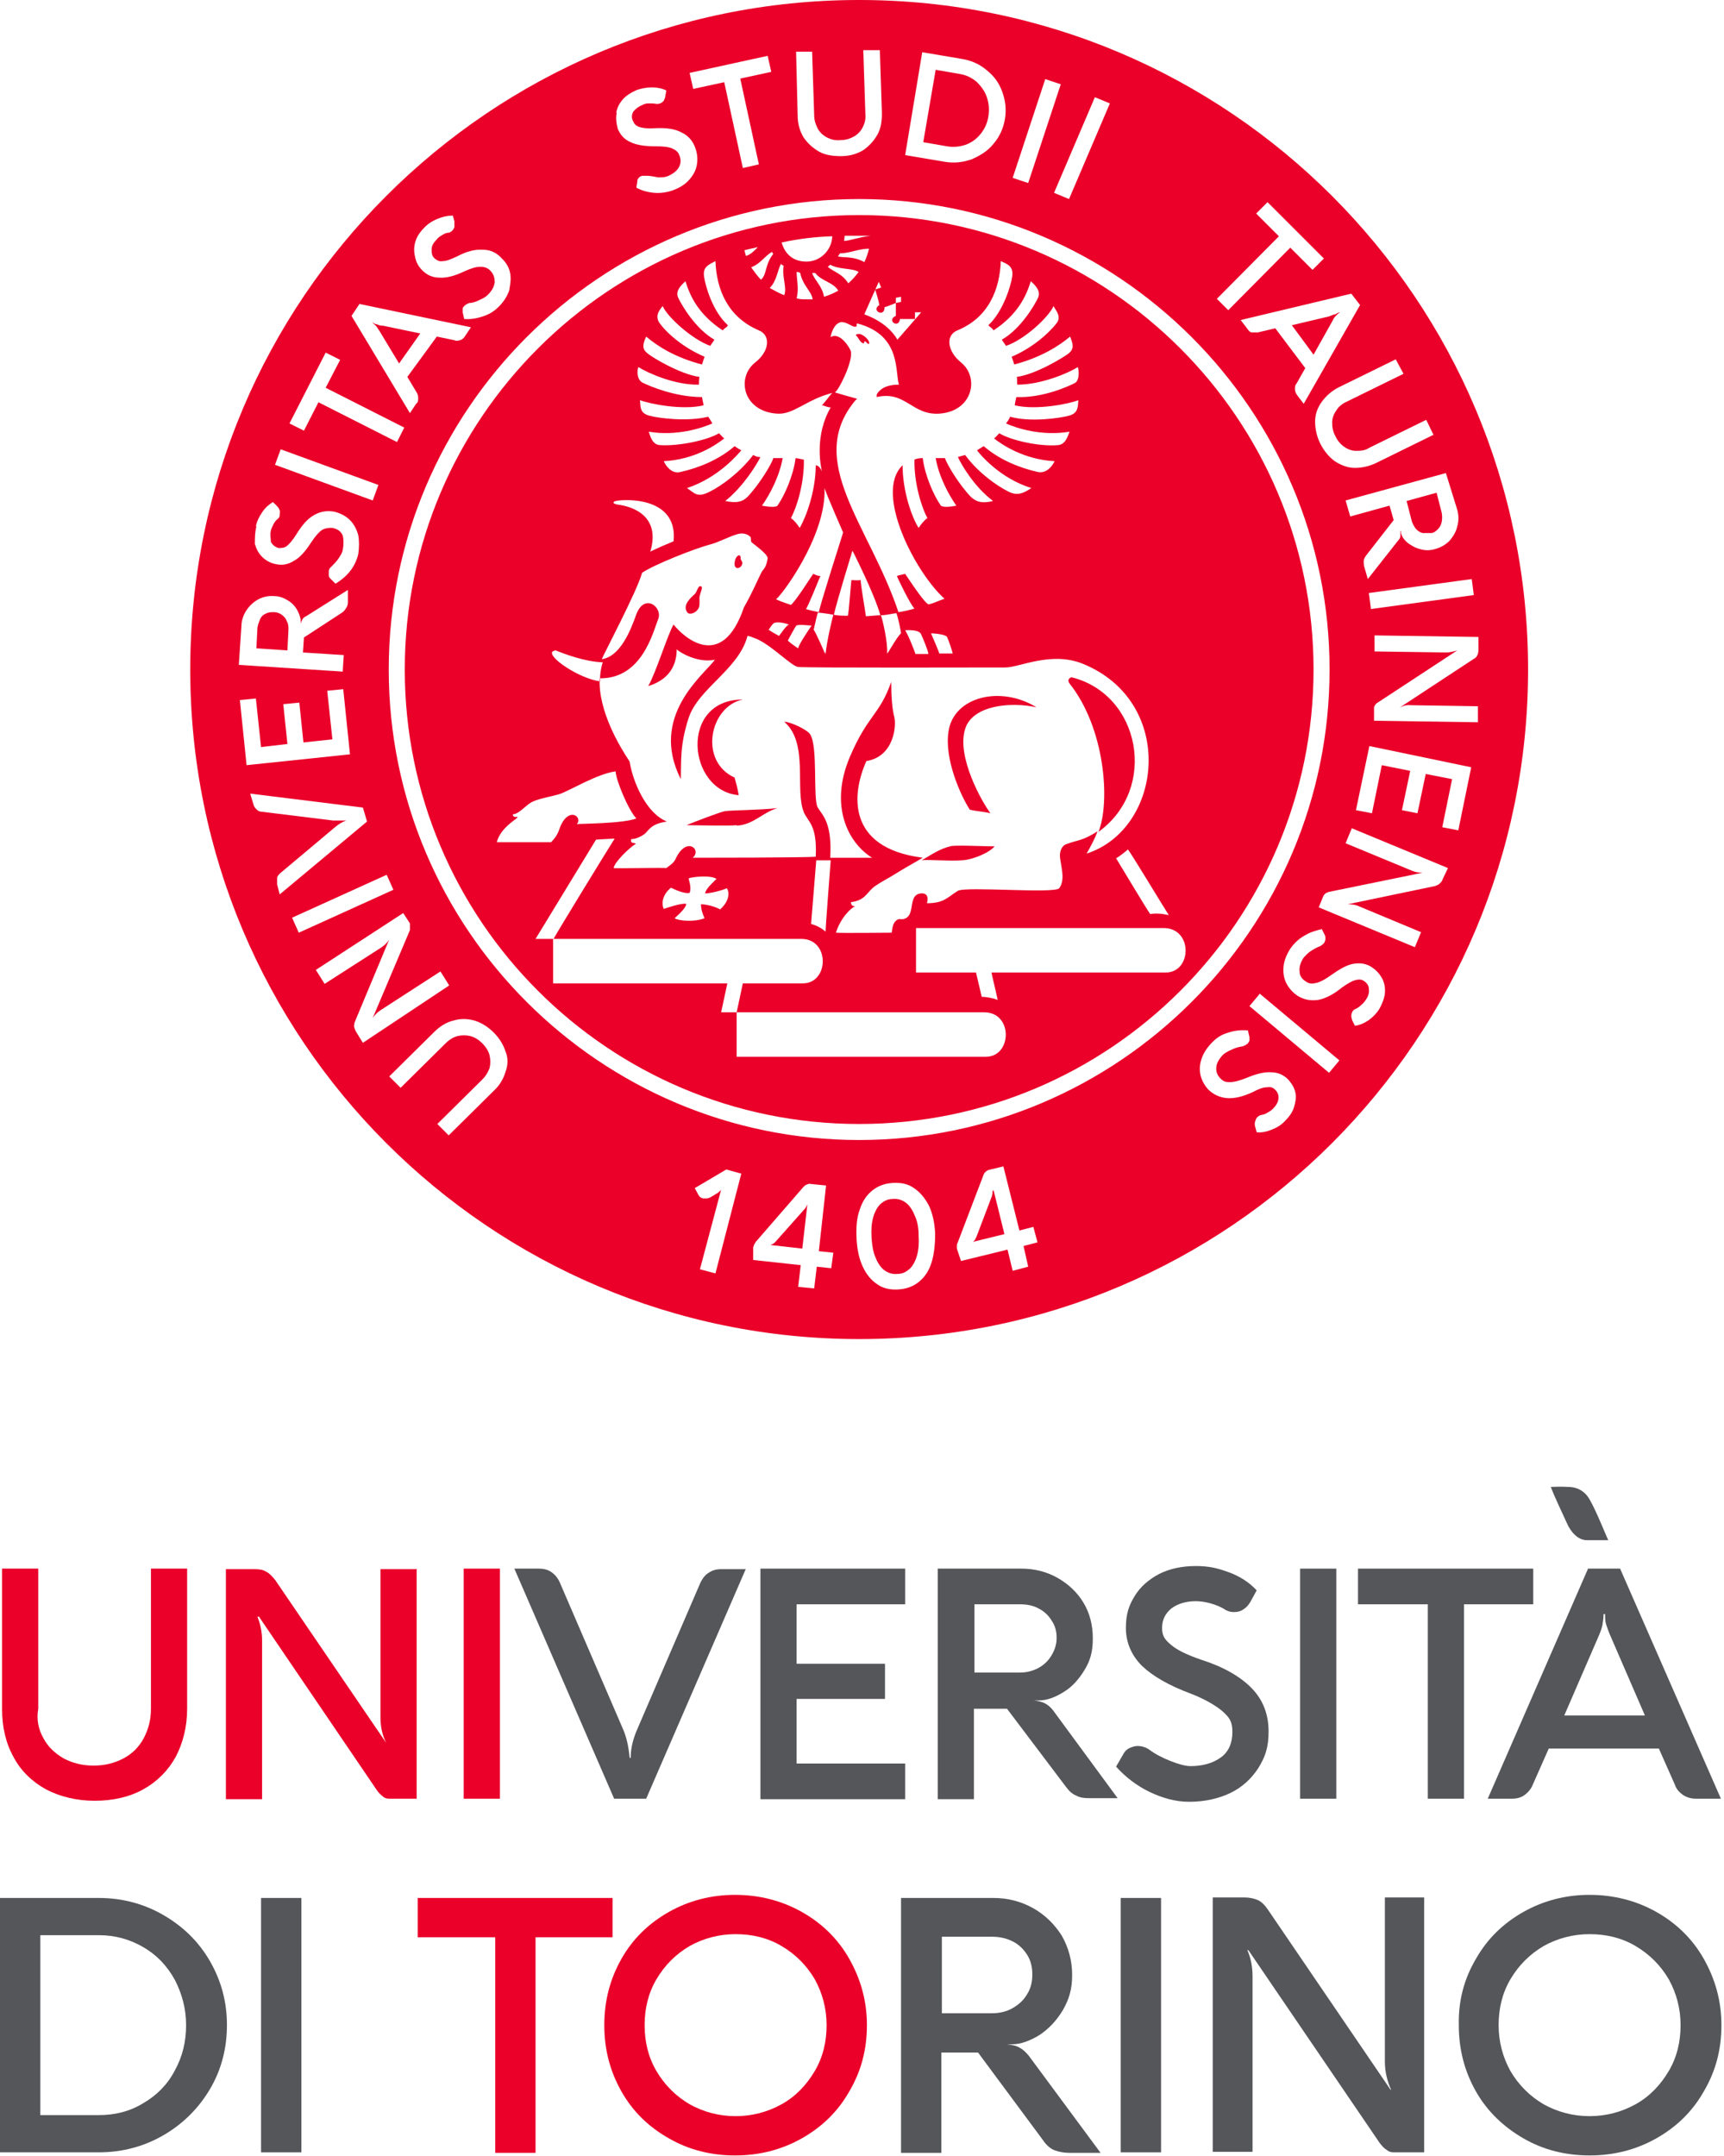 <?xml version="1.0" encoding="UTF-8"?>
  <!-- Generator: Adobe Illustrator 28.7.2, SVG Export Plug-In . SVG Version: 1.2.0 Build 154)  -->
<svg xmlns="http://www.w3.org/2000/svg" baseProfile="tiny-ps" version="1.2" viewBox="0 0 333.5 417">
  <title>Universita' di Torino</title>
    <g id="LOGO_UNITO_VERTICALE">
      <g>
        <g>
          <g>
            <path d="M0,367.1h19.1c4.5,0,8.7,1.1,12.5,3.3,3.8,2.2,6.8,5.1,9,8.9s3.3,7.9,3.3,12.4-1.1,8.7-3.3,12.4-5.2,6.7-9,8.9-8,3.3-12.5,3.3H0v-49.2ZM27.7,406.8c2.6-1.5,4.7-3.6,6.1-6.3,1.5-2.7,2.2-5.6,2.2-8.8s-.8-6.1-2.2-8.8c-1.5-2.7-3.5-4.8-6.1-6.3s-5.4-2.3-8.6-2.3H7.8v34.8h11.3c3.1,0,6-.7,8.6-2.3Z" fill="#54565a"/>
            <path d="M50.5,416.3v-49.2h7.8v49.2h-7.8Z" fill="#54565a"/>
            <path d="M80.8,367.1h37.7v7.6h-14.9v41.7h-7.8v-41.7h-15v-7.6h0Z" fill="#ea0029"/>
            <path d="M120.2,378.9c2.2-3.9,5.3-6.9,9.2-9.1s8.2-3.3,12.8-3.3,9,1.1,12.9,3.3c3.9,2.2,7,5.2,9.2,9.1s3.4,8.1,3.4,12.8-1.1,8.9-3.4,12.8c-2.2,3.9-5.3,6.9-9.2,9.1s-8.2,3.3-12.9,3.3-9-1.1-12.8-3.3c-3.9-2.2-7-5.2-9.2-9.1s-3.3-8.1-3.3-12.8c0-4.7,1.1-8.9,3.3-12.8ZM127,400.6c1.6,2.7,3.7,4.8,6.4,6.4,2.7,1.5,5.7,2.3,8.9,2.3s6.2-.8,8.9-2.3,4.8-3.7,6.4-6.4c1.6-2.7,2.3-5.7,2.3-8.9s-.8-6.2-2.3-8.9c-1.6-2.7-3.7-4.8-6.4-6.4s-5.7-2.3-8.9-2.3-6.2.8-8.9,2.3c-2.7,1.6-4.8,3.7-6.4,6.4-1.6,2.7-2.3,5.7-2.3,8.9s.7,6.2,2.3,8.9Z" fill="#ea0029"/>
            <path d="M174.3,416.3v-49.2h17.9c2.8,0,5.4.7,7.7,2s4.1,3.1,5.5,5.3c1.3,2.3,2,4.8,2,7.6s-.6,4.7-1.8,6.8c-1.2,2-2.7,3.6-4.5,4.8-1.8,1.1-3.6,1.8-5.3,1.8h-1c1,.1,1.9.3,2.5.7.6.3,1.2.9,1.7,1.5l13.9,18.8h-6.1c-1,0-2-.2-2.8-.5s-1.6-1-2.2-1.9l-12.6-17h-7.1v19.4h-7.8ZM182.1,389.4h9.8c1.4,0,2.8-.3,4-1s2.1-1.5,2.8-2.7c.7-1.1,1-2.4,1-3.8s-.3-2.7-1-3.8c-.7-1.1-1.6-2-2.8-2.6s-2.5-.9-4-.9h-9.7v14.8h-.1Z" fill="#54565a"/>
            <path d="M216.8,416.3v-49.2h7.8v49.2h-7.8Z" fill="#54565a"/>
            <path d="M275.5,367.1v49.2h-5.9c-.5,0-.9-.1-1.4-.5-.5-.3-.9-.8-1.3-1.3l-25.4-37.3h-.2c.7,1.6,1,3.3,1,5.1v33.9h-7.7v-49.2h6.1c1,0,1.9.2,2.6.5s1.4,1,2,1.9l23.7,34.8h.1c-.8-1.8-1.2-3.6-1.2-5.4v-31.8h7.6Z" fill="#54565a"/>
            <path d="M285.5,378.9c2.2-3.9,5.3-6.9,9.2-9.1,3.9-2.2,8.2-3.3,12.8-3.3s9,1.1,12.9,3.3,7,5.2,9.2,9.1,3.4,8.1,3.4,12.8-1.1,8.9-3.4,12.8c-2.2,3.9-5.3,6.9-9.2,9.1-3.9,2.2-8.2,3.3-12.9,3.3s-9-1.1-12.8-3.3-7-5.2-9.2-9.1-3.3-8.1-3.3-12.8c-.1-4.7,1-8.9,3.3-12.8ZM292.2,400.6c1.6,2.7,3.7,4.8,6.4,6.4,2.7,1.5,5.7,2.3,8.9,2.3s6.2-.8,8.9-2.3c2.7-1.5,4.8-3.7,6.4-6.4,1.6-2.7,2.3-5.7,2.3-8.9s-.8-6.2-2.3-8.9c-1.6-2.7-3.7-4.8-6.4-6.4-2.7-1.6-5.7-2.3-8.9-2.3s-6.2.8-8.9,2.3c-2.7,1.6-4.8,3.7-6.4,6.4-1.6,2.7-2.3,5.7-2.3,8.9s.8,6.2,2.3,8.9Z" fill="#54565a"/>
          </g>
          <g>
            <path d="M8.4,336.2c.9,1.7,2.2,2.9,3.9,3.9,1.7.9,3.6,1.4,5.8,1.4s4.1-.5,5.8-1.4,3-2.2,3.9-3.9c.9-1.7,1.4-3.5,1.4-5.7v-27.1h7v27.1c0,3.5-.8,6.6-2.2,9.3-1.5,2.7-3.6,4.8-6.3,6.3s-5.9,2.2-9.4,2.2-6.7-.8-9.4-2.2c-2.7-1.5-4.9-3.6-6.3-6.3-1.5-2.7-2.2-5.8-2.2-9.3v-27.1h7v27.1c-.4,2.2.1,4.1,1,5.7Z" fill="#ea0029"/>
            <path d="M80.6,303.4v44.5h-5.3c-.4,0-.9-.1-1.2-.4-.4-.3-.8-.7-1.1-1.1l-22.9-33.7h-.3c.6,1.5.9,3,.9,4.7v30.6h-7v-44.5h5.5c.9,0,1.7.1,2.3.5.6.3,1.2.9,1.8,1.7l21.4,31.4h0c-.8-1.6-1.1-3.3-1.1-4.9v-28.7h6.9Z" fill="#ea0029"/>
            <path d="M89.7,347.9v-44.5h7v44.5h-7Z" fill="#ea0029"/>
            <path d="M144.3,303.4l-19.3,44.5h-6.2l-19.3-44.5h4.7c1,0,1.8.2,2.5.7s1.2,1.1,1.6,2l12.2,28.3c.7,1.6,1.1,3.4,1.3,5.6h.2c0-2.1.6-4,1.3-5.6l12.2-28.3c.4-.8.9-1.5,1.6-1.9.7-.5,1.5-.7,2.5-.7h4.7Z" fill="#54565a"/>
            <path d="M147.1,347.9v-44.5h28v6.9h-21v11.5h17.1v6.8h-17.1v12.5h21v6.9h-28Z" fill="#54565a"/>
            <path d="M181.4,347.9v-44.5h16.2c2.5,0,4.9.6,7,1.8,2.1,1.2,3.8,2.8,5,4.8s1.8,4.3,1.8,6.9-.5,4.3-1.6,6.1c-1.1,1.8-2.4,3.3-4.1,4.3-1.6,1-3.2,1.6-4.8,1.6h-.9c.9.1,1.7.3,2.2.6.6.3,1.1.8,1.5,1.3l12.5,17h-5.5c-1,0-1.8-.1-2.5-.5-.8-.3-1.4-.9-2-1.7l-11.4-15.1h-6.4v17.5h-7ZM188.5,323.5h8.8c1.3,0,2.5-.3,3.6-.9s1.9-1.4,2.5-2.4,1-2.1,1-3.4-.3-2.4-1-3.4c-.6-1-1.5-1.8-2.5-2.3-1.1-.6-2.3-.8-3.6-.8h-8.8v13.2h0Z" fill="#54565a"/>
            <path d="M222.4,346.6c-2.5-1.2-4.7-2.9-6.5-4.9l1.5-2.6c.3-.5.7-.8,1.1-1,.5-.2,1-.4,1.6-.4s1.5.2,2.2.7c1.2.9,2.6,1.6,4.1,2.2s2.9,1,3.9,1c2.4,0,4.4-.6,5.9-1.7s2.2-2.8,2.2-4.9-.6-2.8-1.9-4c-1.3-1.1-3.3-2.3-6.1-3.4-4.3-1.6-7.4-3.4-9.5-5.4-2-2-3.1-4.5-3.1-7.3s.6-4.4,1.7-6.2c1.1-1.8,2.7-3.2,4.8-4.3,2-1,4.4-1.5,7-1.5s4.2.4,6.4,1.2c2.2.8,4,2,5.4,3.5l-1.2,2.2c-.4.7-.9,1.2-1.4,1.5-.6.4-1.2.5-1.8.5s-1-.1-1.6-.4c-.9-.6-1.9-1-3-1.3s-2-.4-2.8-.4c-1.9,0-3.5.5-4.7,1.4-1.2,1-1.8,2.2-1.8,3.8s.6,2.3,1.8,3.3,3.1,1.9,5.7,2.8c4.4,1.4,7.7,3.3,9.9,5.6,2.2,2.3,3.2,5.1,3.2,8.3s-.7,5-2,7.1c-1.3,2-3.1,3.7-5.4,4.8-2.3,1.1-5,1.7-8,1.7-2.5,0-5.1-.7-7.6-1.9Z" fill="#54565a"/>
            <path d="M251.5,347.9v-44.5h7v44.5h-7Z" fill="#54565a"/>
            <path d="M262.6,303.4h34v6.9h-13.4v37.6h-7v-37.6h-13.5v-6.9h-.1Z" fill="#54565a"/>
            <path d="M332.9,347.9h-4.8c-.9,0-1.7-.2-2.5-.7-.7-.5-1.3-1.1-1.6-2l-3.1-7h-21.3l-3.1,7c-.3.8-.9,1.5-1.6,2s-1.5.7-2.4.7h-4.7l19.4-44.5h6.2l19.5,44.5ZM318.2,331.8l-6.5-15c-.5-1.1-.8-2-1-2.6s-.2-1.3-.2-2h-.3c0,.7-.1,1.4-.2,2s-.4,1.5-.9,2.6l-6.5,15h15.6Z" fill="#54565a"/>
            <path id="accento" d="M300,287.6c.7,1.9,2.3,5.2,3.2,7.2.6,1.3,1.9,3.1,3.8,3.1h4.1c-.5-1.1-2.3-5.6-3.5-7.7-1.1-2.1-2.9-2.6-4.2-2.6-1.3-.1-3.4,0-3.4,0Z" fill="#54565a"/>
          </g>
        </g>
        <g>
          <g>
            <path d="M176.9,235c-.4-1-1-1.9-1.7-2.4s-1.5-.8-2.5-.7c-1,0-1.7.4-2.4,1-.6.6-1.1,1.5-1.4,2.6-.3,1.1-.4,2.4-.3,3.9.1,1.5.3,2.8.8,3.9.4,1,1,1.9,1.7,2.4s1.5.8,2.5.7c1,0,1.7-.4,2.4-1,.6-.6,1.1-1.5,1.4-2.6.3-1.1.4-2.4.3-3.9,0-1.6-.3-2.9-.8-3.9Z" fill="#ea0029"/>
            <path d="M54.5,118.9c-.4-.3-1-.5-1.5-.5s-1.1,0-1.6.3c-.5.2-.9.6-1.1,1.1s-.4,1-.5,1.6l-.2,4,6,.4.2-4c0-.6,0-1.1-.3-1.6-.2-.6-.5-.9-1-1.3Z" fill="#ea0029"/>
            <path d="M192,230.7c0,.2-.1.4-.1.6l-3,7.9c-.1.2-.2.4-.3.6-.1.2-.3.3-.4.4l6.1-1.5-2.1-8.5c-.2.1-.2.3-.2.5Z" fill="#ea0029"/>
            <path d="M186.8,28c1.1-.4,2.1-1.1,2.9-2.1.8-1,1.3-2.1,1.5-3.4s.1-2.5-.3-3.7c-.4-1.2-1.1-2.1-2-3-1-.8-2-1.3-3.3-1.5l-4.6-.8-2.4,14,4.6.8c1.2.2,2.4.1,3.6-.3Z" fill="#ea0029"/>
            <path d="M257.8,62c.2-.5.5-.8.7-1s.4-.4.7-.6h-.1c-.3.1-.5.2-.8.4-.3,0-.7.2-1.2.4l-7.2,1.7,4.2,5.7,3.7-6.6Z" fill="#ea0029"/>
            <path d="M74,63c-.5,0-.9-.2-1.2-.3-.3,0-.5-.2-.8-.4h0c.2.3.5.5.7.7.2.2.4.6.7,1l3.8,6.3,4.1-5.8-7.2-1.5Z" fill="#ea0029"/>
            <path d="M273.9,102.3c.4.4.8.7,1.3.8.5,0,1,0,1.6,0s1-.4,1.4-.8.6-.9.7-1.4.1-1.1,0-1.7l-1-3.9-5.8,1.6,1,3.9c.2.6.5,1.1.8,1.5Z" fill="#ea0029"/>
            <path d="M166.2,41.6c-48.4,0-87.9,39.4-87.9,87.9s39.4,87.9,87.9,87.9,87.9-39.4,87.9-87.9-39.5-87.9-87.9-87.9ZM181.8,80c6.4-.5,7.7-7,4.1-9.9-2.6-2.1-3.1-5.2-.7-6.2,6.1-2.5,8.2-8,8.4-13.4,1.3.6,2.5,1,2.2,3-.2,1.6-1.7,6.7-4.6,9.4.3.4.6.4,1,1,4.7-3.1,6.3-6.6,7.2-9.5.9.8,2,1.9,1.4,3.2s-3.3,6-7,8.1c.3.5.5.7.8,1.2,3.6-1.2,8.3-5.6,9.2-7.7.4.8,1.6,2,.6,3.3-1.6,2.1-4.9,4.9-8.7,6.5.1.3.4,1.1.5,1.5,5.3-1.4,8.8-3.7,10.8-5.4.6,1.5.8,2.3-.2,3.2-1,.8-6.4,4.1-10.1,4.6.1.5,0,1.1.1,1.5,4.6,0,9.8-2.2,11.7-3.4.2.5.4,2.6-.6,3.1s-6,2.9-11.3,2.7c0,0-.3,1.3-.3,1.6,4.2,1,10.6-.3,12.3-1-.1,1.3,0,2.5-1.8,3-1.9.5-7.5,1.3-11.4.2-.1.3-.5,1-.8,1.3,2,.9,6.8,2.5,12.3,1.6-.4,1-.8,2.5-2.3,2.6-3.5.3-9-.9-11.3-2.3-.3.3-.7.8-1,1,1.5,1.2,5.8,4.1,11.7,4.4-.4.9-1.5,2.4-3.2,2.1-3.6-.8-7.5-2.4-10.5-5-.7.4-1,.6-1.3.8.6.8,4.4,5.4,10.5,7.3-1.6,1.1-2.8,1.5-4.4.7-2.4-1.2-6-3.8-8.4-7.1-.8.2-1,.3-1.4.4.7,1.5,3.1,5.7,6.8,8.5-2.4.6-3.4,0-4.3-.8-2.2-2.3-4.6-6.2-5-7.5h-1.8c.6,3.5,2.5,7.1,4,9.2-1.4.3-2.7.3-3,0-1.4-2-3.1-5.9-3.5-9.2-.9,0-1.4.2-1.6.3-.1,4.4,1.3,9.1,2.5,11.3-.8.6-1.2,1.2-1.7,1.9-1.3-2-3.1-7.1-3.1-12.1-5.6,5.3,2.5,20.8,8.1,25.8-1.4.5-2.1.9-3.1,1.1-1-.5-4.2-5.5-4.5-5.9-.8.2-1,.2-1.6.4.3.8,2.7,5.7,3.4,6.3-.5.2-2.3.6-3.1.7-5.6-16.8-18.2-29.2-8.3-41,.1,0,.2-.2.3-.3h-.1c-1.1-.3-3.6-1-4.2-1.2.7-.3,3.5-5.9,3.1-7.9-.1-.6-2.1-3.9-3.9-2.8-.1,0,.5-2.8,2.1-2.9,1,0,1.9.8,2.5.9.6,0,.4-.2.4-.6.1,0,.2,0,.3,0,8.4,2.3,7.1,9.4,7.9,11.8-2.7,0-3.8,1-4.3,1.9v.5c5.6-1.3,6.8,3.6,12.2,3.2ZM184.3,126.4h-2.6c0-.2-1.5-3.7-1.6-3.9.7,0,2.8.2,3.1.7.3.6,1,2.7,1.1,3.2ZM179.6,126.5h-2.5c-.1-.3-1.2-3.3-2-4.6.4,0,2.7-.2,3.1.8.3.7,1.3,3,1.4,3.8ZM170.4,119c1.1,0,2.6-.4,3-.4.3.7.9,3.5.9,3.9-.9.8-2.5,3.9-2.7,3.9.2-2-.9-6.7-1.2-7.4ZM164.7,112.2c-.1.6-.5,6.5-.7,6.9-.5,0-2,0-2.7-.2.8-3.3,3.6-12.4,3.6-12.4,0,0,4.2,8.2,5.4,12.5-.6,0-2.5.2-2.8.2,0-.3-1.1-6.6-1-7-.7.1-1.4,0-1.8,0ZM154.1,121c.4-.3,2.5,0,2.9,0-.7,1-2.5,3.7-2.6,4.4-.8-.5-1.7-1.2-2-1.5.2-.4,1.4-2.6,1.7-3ZM150.7,123c-.4-.2-1.8-1-2-1.2.2-.3.5-.8.9-1.2s2-.2,3,.2c-.6.3-1.5,1.7-1.9,2.2ZM155.9,117.8c.3-.2,2.5-5.7,2.8-6.4-.7,0-1-.3-1.4-.4-.3.4-3.3,5.2-4.3,6-.8-.3-1.9-.6-2.9-1.1.7-.2,9.8-12.1,9.4-21.5.4,1.3,3.6,8.6,3.6,8.6,0,0-4.5,14.1-4.7,15.4-1-.2-1.9-.4-2.5-.6ZM158.2,118.5h.1c.3,0,1.9.2,2.9.4-.3,1.2-1.2,4.8-1.5,7.6,0,0,0-.2-.1-.4v.4c-.1-.4-1.9-4.4-2.2-4.7.1-.4.7-3.1.8-3.3ZM162.2,56.2c-.9.5-1.8.9-2.8,1.2-.3-2-1.9-3.3-2.3-4.6.2,0,.4,0,.6,0,1.2,1.6,3.6,1.8,4.5,3.5ZM160.1,51.6c.1,0,.4-.3.5-.4,1.8,1,4.2.6,5.5,1.4-.6.8-1.2,1.5-2,2.2-1.2-1.9-2.8-2.2-4-3.2ZM170.5,55.6l-1.2.4s.6,1.8.8,3c-1.7,1.1,1.1,2.5,1,.4.3,0,2.2-.8,2.2-.8v-1l1-.2v1l-1,.2v2.5c-1.9.8.5,2.6.8.6.3,0,2.9,0,2.9,0v-1.3c-.1,0,1.1,0,1.2,0,0,0-3.7,4.3-4.6,5.3-2-3.5-6.2-4.8-6.4-4.9.2-.5,2.8-6.3,2.8-6.3l.5,1.2ZM163.4,45.6h5c-1.9.2-4.2,1-5.1,1,0-.4.1-.8.1-1ZM162.5,49c1.8,0,3.6-.9,5.6-.9-.2.9-.5,1.8-.9,2.6-2.1-1.2-4-.8-5.1-1.1.2-.3.3-.5.4-.6ZM161,45.7c-.1,2.7-2.3,4.9-5,4.9s-4.2-1.6-4.8-3.7c3.2-.7,6.5-1.1,9.8-1.2ZM154,52.6c.3,0,.5,0,.8.2.5,2.5,2.2,3.5,2.4,5.1h-1.1c-.7,0-1.4,0-2-.2.5-1.9,0-3.6,0-5.1ZM151.6,51.4c-.4,2.1.7,4.2.1,5.7-1-.4-1.9-.9-2.8-1.4,1.4-1.4,1.5-3.5,2.2-4.7,0,.2.3.3.5.4ZM149.6,49.1c-1.7,2.1-1.2,4-2.4,5h0c-.7-.7-1.3-1.6-1.9-2.4,1.9-.7,2.7-2.3,4.1-3,0,.1,0,.3.2.4ZM146.6,47.8c-.5.5-1.4,1.5-2.3,1.7-.1-.3-.2-.7-.3-1.1.8-.2,1.7-.4,2.6-.6ZM123.5,71c1.9,1.2,7.1,3.5,11.7,3.4,0-.4,0-1,.1-1.5-3.7-.5-9.2-3.8-10.1-4.6-1-.8-.9-1.7-.2-3.2,2,1.7,5.4,4,10.8,5.4.1-.4.4-1.2.5-1.5-3.8-1.6-7.1-4.3-8.7-6.5-1-1.4,0-2.6.6-3.3.8,2,5.6,6.4,9.2,7.7.3-.5.5-.7.8-1.2-3.7-2.1-6.4-6.8-7-8.1s.5-2.4,1.4-3.2c.9,2.9,2.5,6.4,7.2,9.5.5-.6.8-.5,1-1-3-2.7-4.4-7.8-4.6-9.4-.3-1.9.9-2.3,2.2-3,.2,5.4,2.3,10.8,8.4,13.4,2.4,1,2,4.1-.7,6.2-3.7,2.9-2.4,9.4,4.1,9.9,3.3.3,5.7-2.7,10.8-4-.6.6-1,1.3-2,2.4.4,0,1,.4,1.7.4-3.1,5.3-2,11.1-1.7,12.4-.4-1-.9-1.2-1.2-1.2,0,5-1.9,10.1-3.1,12.1-.5-.7-.9-1.3-1.7-1.9,1.2-2.2,2.6-6.9,2.5-11.3-.2,0-.8-.2-1.6-.3-.4,3.3-2.1,7.2-3.5,9.2-.2.3-1.5.3-3,0,1.5-2.1,3.4-5.7,4-9.2h-1.8c-.4,1.3-2.8,5.2-5,7.5-.9.9-2,1.3-4.3.8,3.6-2.9,6.1-7.1,6.8-8.5-.4,0-.7,0-1.4-.4-2.5,3.3-6,5.9-8.4,7.1s-2.8.4-4.4-.7c6.1-2,9.9-6.6,10.5-7.3-.4-.2-.7-.4-1.3-.8-3,2.6-6.9,4.2-10.5,5-1.7.4-2.8-1.2-3.2-2.1,6-.3,10.2-3.2,11.7-4.4-.3-.2-.7-.7-1-1-2.4,1.4-7.8,2.5-11.3,2.3-1.6,0-2-1.7-2.3-2.6,5.4.9,10.3-.7,12.3-1.6-.2-.4-.6-1-.8-1.3-4,1-9.6.3-11.4-.2s-1.7-1.6-1.8-3c1.8.7,8.2,2,12.3,1,0-.2-.3-1.4-.3-1.6-5.3,0-10.3-2.2-11.3-2.7-1.4-.5-1.3-2.6-1-3.1ZM119.8,96.8c2.8-.3,11.3,0,10.5,7.9-3.4,1.4-4.5,2-4.5,2,2-6.7-3.1-8.7-6.3-9.1-1.2-.2-1.1-.7.3-.8ZM124.2,110.8c2.3-1.6,10.2-4.7,13.2-5.5,1.6-.4,3.8-1.6,5.3-2,1-.3,2,0,2.5.6.1.2,0,.8.2,1s3.2,2.3,3.1,3.1c-.3,1.9-.8,2-1.2,2.7-.9,1.8-1.7,3.8-3.4,6.8-4.3,12.6-11.8,5.6-13.6,3.3-1.1,1.8-3.4,9.3-4.9,11.9,4.9-1.5,5.5-5.1,5.5-7.1.6.6,4.1,2.7,7.4,2-2.1,2.9-12.8,10.9-6.6,23.1.1-3.6-.2-6.5,1.5-11.8,1.9-5.8,9.7-9.4,11.4-15.9,0,0,.4,0,1.3.4,3,1,7.2,5.5,8.5,5.6,1.7.2,37.4.1,40.1.1s8.9-3.2,15-.7c18.1,7.4,15.5,31.9.7,36.7.9-1.6,1.7-3.1,2.1-4.3-3,1.9-3.7,1.6-6.1,2.5-.6.2-1.4,1.2-1.1,2.9.3,2,.9,4.1-.2,5.6-.9,1.1-18.1-.4-19.6.5-2.1,1.3-2.7,2.4-6,2.4.2-.6.4-2-1.1-1.9-2.7.2-1,4.1-3.2,4.9-.5.2-.9,0-1.2.1-1.1.4-1.2,1.8-1.3,2.6-.7,0-9.8.1-10.8,0,1-3.1,3.1-4.9,3.7-5.1-.4-.1-.7,0-.8-.8,3-.4,3-2,4.8-3.2,1-.7,2.4-1.4,4-2.4,1.4-.9,3.8-2.2,5.1-3-14.9-1.9-13.7-12.5-10.9-18.7,5.5-.9,5.8-7.1,5.4-8.5-.4-1.5-.6-3.9-.6-6.8-2.3,6.5-4.5,6.3-8,14.5-4,9.4-.4,16.6,4.3,19.5h-8.1c.4-6.8-1.5-8.2-2.4-9.7-1-1.6.1-11.8-1.5-14.2-.6-.9-3.8-2.4-5-2.4,4.8,4.1,2,13.1,3.8,17.5.8,1.9,2.6,2.4,2.3,8.6-2,.2-22.7.2-23.8.2,1.8-1.5-1.1-4.2-3.2,0-.4.9-.7,1.1-1.9,2-1.1-.1-9.2.1-10.2,0,.2-1.2,3-3.9,4.3-4.7-.3-.3-1.1.1-.9-.9.4,0,1.2-.1,2.3-.8,1.1-.6,1.1-2.1,4.6-2.6-4-1.6-6.6-7.7-7.2-11.6-1.8-2.7-6.1-9.7-5.8-16.1,8.2.1,10.3-8.9,11.3-11.4,1-2.3-2.6-5.2-4.2-1-1.1,3.1-3.1,8.2-6.7,8.7.5-1.2,6.9-13.3,7.8-16.7ZM226.1,177c-1.4-.3-2.5-.4-3.6-.2-.9-1.3-5.8-9.5-6.6-10.8.8-.4,2.3-1.7,2.3-1.7.9,1.2,7.1,11.5,7.9,12.7ZM160.7,166.4s-1,12.9-1,13.8c-.9-.8-1.8-1.2-2.8-1.5.1-1.1,1-12.3,1-12.3h2.8ZM136.3,177.6c-2,.8-5.1.5-5.8,0,.8-.7,2.4-2.2,2.2-2.8-1.1-.1-3.7.8-4.3,1-.6-1.3,0-3,1.4-4.1,1.2.6,2.8,1.2,3.6,1,.4-1-.1-2.3-.2-2.8.6-.3,4.3-.7,5.4.1-.5.5-2.1,1.9-2.2,2.8.9,0,3.1-.5,4.2-1,.8,1.2,0,3-1.3,4.1-1-.6-2.8-1-3.7-1,0,.9.3,1.9.7,2.7ZM106.9,126c0,0,.4-.2.6-.2,1.7.7,5.7,2.2,9.1,2.3-.4,1.2-.6,2.9-.5,3.7-4.2-.6-10.3-4.8-9.2-5.8ZM96.1,162.9c.8-3.1,4.4-4.7,4-4.9-.4,0-.9.1-.9-.5,1.1,0,2.4-1.6,3.4-2.2,1.2-.8,4-1.2,5.6-1.7,1.7-.5,7.4-4,10.9-4.4,0,1.6,2.5,7.6,4,9.1-2.5,1-10.7,1-11.5,1.1,1.1-1.3-1.3-3.3-3,0-.5,1-.5,2-2,3.5-1.3,0-8.2,0-10.5,0ZM190.7,204.4h-48.2v-8.6h-3l1.2-5.6h-33.7v-8.6h-3.4l11.7-19.2c1.4-.1,1.8-.1,3.6-.2-1.4,2.2-12,19.5-11.8,19.4h47.9c5.6,0,5.4,8.6.3,8.6h-11.6l-1.2,5.6h47.9c5.6,0,5.4,8.6.3,8.6ZM225.5,188.1h-33.7c.1.6,1,4.3,1.2,5.3-1-.4-2.4-.6-3.1-.6-.2-1-1-4.2-1.1-4.7h-11.6v-8.6h47.9c5.7,0,5.5,8.6.4,8.6Z" fill="#ea0029"/>
            <path d="M155.6,233.9l-5.6,6.3c-.1.1-.3.3-.5.4-.2.1-.4.2-.5.2l6.2.7,1-8.7c0,.2-.1.3-.2.5-.1.3-.3.5-.4.6Z" fill="#ea0029"/>
            <path d="M166.2,0C94.7,0,36.8,58,36.8,129.5s57.9,129.5,129.4,129.5,129.4-58,129.4-129.5S237.7,0,166.2,0ZM285.1,115.1l-19.9,2.7-.4-3.1,19.9-2.7.4,3.1ZM281.9,98.6c.3,1.1.3,2.2,0,3.2-.2,1-.8,2-1.5,2.8-.8.8-1.7,1.3-2.8,1.6-1,.3-1.9.3-2.9,0-.9-.2-1.7-.7-2.4-1.2-.7-.6-1.1-1.2-1.3-1.9v-.4h-.1v1c0,.3-.2.6-.4.8l-5.9,7.5-.7-2.4c-.1-.4-.1-.8-.1-1.1s.2-.7.5-1.1l5.3-6.8-.8-2.8-7.6,2.1-.9-3.1,19.4-5.3,2.2,7.1ZM271.5,72.3l-11,5.4c-.9.4-1.6,1-2,1.7-.5.7-.8,1.5-.8,2.3s.1,1.7.6,2.6c.4.9,1,1.6,1.7,2.1s1.5.8,2.3.8,1.7,0,2.6-.6l11-5.4,1.4,2.9-11,5.4c-1.4.7-2.9,1-4.2,1s-2.7-.5-3.9-1.3c-1.1-.8-2.1-2-2.8-3.4s-1-2.9-1-4.3.5-2.7,1.3-3.8c.8-1.1,1.9-2.1,3.3-2.8l11-5.4,1.5,2.8ZM261.4,56.8l1.7,2.2-10.9,19.1-1.3-1.7c-.2-.3-.4-.7-.4-1.1s0-.8.3-1.1l1.7-3-5.8-7.7-3.4.8c-.4,0-.8,0-1.1,0-.4,0-.7-.4-.9-.7l-1.3-1.7,21.4-5.1ZM243,41.3l2.2-2.2,10.9,10.9-2.2,2.2-4.3-4.3-12,12.1-2.2-2.2,12-12.1-4.4-4.4ZM214.7,20l-7.9,18.5-2.9-1.2,7.9-18.5,2.9,1.2ZM202.2,15.3l3,1-6.3,19.1-3-1,6.3-19.1ZM178.4,10.1l7.7,1.3c1.8.3,3.4,1,4.8,2.2,1.4,1.1,2.4,2.5,3,4.2.6,1.7.8,3.4.5,5.2-.3,1.8-1,3.4-2.2,4.8-1.1,1.4-2.6,2.3-4.2,3-1.7.6-3.4.8-5.2.5l-7.7-1.3,3.3-19.9ZM157.1,10l.4,12.3c0,1,.3,1.8.7,2.6.4.7,1,1.3,1.8,1.7.8.4,1.6.6,2.6.5,1,0,1.9-.3,2.6-.7s1.3-1,1.7-1.8.6-1.6.5-2.6l-.4-12.3h3.2c0-.1.4,12.2.4,12.2,0,1.6-.2,3-.9,4.2s-1.6,2.2-2.8,3c-1.2.7-2.6,1.1-4.2,1.1s-3.1-.2-4.3-.9-2.2-1.6-3-2.8c-.7-1.2-1.1-2.6-1.1-4.2l-.3-12.3h3.1ZM148.5,10.8l.7,3.1-6,1.3,3.6,16.6-3.1.7-3.6-16.6-6,1.3-.7-3.1,15.1-3.3ZM119.2,21.8c.2-1,.6-1.8,1.3-2.6.7-.8,1.6-1.3,2.7-1.8.9-.3,1.9-.5,2.9-.5s2,.2,2.8.6l-.2,1.1c0,.3-.2.6-.3.9-.2.2-.4.4-.7.5-.2.1-.5.1-.7.1-.5-.1-1-.1-1.5-.1s-.9.1-1.2.3c-.8.3-1.4.8-1.8,1.3-.3.6-.4,1.2,0,1.9.2.5.6.9,1.3,1.1s1.6.3,2.9.2c2.1-.1,3.8.1,5.1.8,1.3.6,2.2,1.6,2.7,3,.4,1.1.5,2.2.3,3.3s-.7,2-1.5,2.9-1.8,1.5-3.1,2c-1.1.4-2.4.6-3.6.5s-2.4-.4-3.5-1l.2-1.3c0-.2,0-.4.3-.6,0-.2.4-.3.6-.4.3,0,.7,0,1,0,.7,0,1.4.2,2.1.3.8,0,1.3,0,1.8-.2,1-.4,1.8-1,2.2-1.7s.5-1.5.1-2.4c-.2-.6-.7-1-1.4-1.3s-1.8-.4-3.1-.4c-2,0-3.7-.2-4.9-.8-1.2-.5-2-1.4-2.5-2.6-.3-1.2-.4-2.1-.2-3.1ZM80.4,46.6c.3-1,1-1.9,1.8-2.7.7-.7,1.5-1.2,2.5-1.6,1-.4,1.9-.6,2.9-.6l.3,1.1c0,.3,0,.7,0,1s-.2.6-.4.8c-.2.2-.4.3-.6.4-.5,0-1,.2-1.4.5-.4.2-.8.5-1,.8-.6.6-1,1.2-1,1.9,0,.7,0,1.3.6,1.8s1,.6,1.6.5c.7,0,1.6-.4,2.7-.9,1.9-1,3.5-1.4,5-1.3,1.5,0,2.7.6,3.7,1.7.9.9,1.4,1.8,1.6,2.9.2,1.1,0,2.1-.2,3.3-.4,1.1-1,2.1-2,3.1s-1.9,1.5-3.1,1.9-2.4.6-3.6.5l-.3-1.3v-.7c0-.2.2-.4.4-.6.2-.2.6-.4.9-.5.7,0,1.4-.3,2-.6.7-.3,1.2-.6,1.6-1,.8-.8,1.2-1.6,1.3-2.4,0-.9-.2-1.6-.9-2.3-.5-.5-1.1-.7-1.9-.7s-1.8.3-3.1.9c-1.9.9-3.5,1.3-4.8,1.2-1.3,0-2.4-.5-3.3-1.4-.8-.8-1.2-1.6-1.4-2.6-.3-1.2-.2-2.2.1-3.1ZM69.6,58.8l21.5,4.5-1.2,1.8c-.2.3-.5.6-.9.7s-.8.2-1.1,0l-3.4-.7-5.7,7.8,1.8,3c.2.3.3.7.3,1.1s0,.8-.4,1.1l-1.2,1.8-11.3-18.8,1.6-2.4ZM63,68.2l2.8,1.4-2.8,5.4,15.2,7.7-1.4,2.8-15.2-7.7-2.8,5.5-2.8-1.4,7-13.7ZM54.3,86.9l18.9,6.9-1.1,3-18.9-6.9,1.1-3ZM49.5,101.8c.2-1,.6-1.8,1.2-2.7.6-.9,1.3-1.5,2.1-2l.8.8c.2.2.4.5.5.8s0,.6,0,.9c0,.2,0,.4-.3.7-.4.3-.7.7-.9,1.1s-.4.8-.5,1.2c-.2.9,0,1.6,0,2.2.3.6.8,1,1.5,1.2.5,0,1.1,0,1.6-.4s1.1-1.1,1.8-2.2c1.1-1.8,2.2-3.1,3.5-3.8,1.2-.7,2.6-.9,4-.6,1.1.3,2.1.8,2.9,1.6.8.8,1.3,1.8,1.6,2.9.2,1.1.2,2.4,0,3.7-.3,1.2-.8,2.3-1.6,3.3-.8,1-1.8,1.8-2.8,2.4l-1-1c-.2-.2-.3-.4-.3-.6v-.8c0-.3.2-.7.5-.9.5-.5,1-1,1.4-1.6s.7-1.1.8-1.6c.2-1.1.2-2,0-2.8-.3-.8-1-1.3-2-1.5-.7,0-1.3,0-2,.4-.6.4-1.3,1.2-2.1,2.4-1.1,1.7-2.2,3-3.4,3.6-1.1.7-2.3.9-3.5.6-1-.2-1.9-.7-2.6-1.4-.7-.7-1.1-1.5-1.4-2.5,0-1.1,0-2.2.3-3.4ZM46.7,121.1c0-1.1.4-2.2,1-3.1s1.4-1.6,2.3-2.1c1-.5,2-.7,3.1-.6,1,0,1.9.4,2.7.9s1.4,1.2,1.8,2,.6,1.5.6,2.2v.4h0c0-.4.2-.8.3-1s.4-.5.7-.6l8.1-5.1v2.5c0,.4-.2.8-.4,1.1-.2.3-.4.6-.9.9l-7.2,4.7-.2,2.9,7.9.5-.2,3.2-20.1-1.3.5-7.5ZM46.4,135.4l3.1-.3,1,9.4,5.1-.6-.8-7.7,3.1-.3.8,7.7,5.6-.6-1-9.4,3.1-.3,1.3,12.6-20,2.1-1.3-12.6ZM53.6,171c0-.4,0-.8,0-1.1,0-.4.3-.7.6-1l10.6-8.9c.6-.5,1.3-1,2.2-1.3h0c-1,0-1.8,0-2.6,0l-13.8-1.7c-.4,0-.8-.2-1-.5-.3-.2-.5-.6-.6-1l-.6-2,21.8,2.7.8,2.7-16.9,14.1-.5-2ZM56.5,177.5l18.3-8.3,1.3,2.9-18.3,8.3-1.3-2.9ZM70.2,201.7l-1.3-2.1c-.2-.3-.3-.7-.4-1,0-.3,0-.7.2-1.1l6.6-15.8h0c-.4.7-1,1.2-1.6,1.6l-10.9,7-1.7-2.7,16.9-11,1.3,2c0,.1,0,.3,0,.6s0,.5,0,.7l-7.2,17h0c.4-.6.9-1.1,1.5-1.5l11.6-7.5,1.7,2.7-16.7,11.1ZM97.8,207.3c-.4,1.3-1.1,2.6-2.3,3.7l-8.7,8.6-2.2-2.2,8.7-8.6c.7-.7,1.1-1.4,1.4-2.2.2-.8.2-1.6,0-2.5-.2-.8-.7-1.6-1.4-2.3s-1.5-1.2-2.3-1.4-1.7-.2-2.5,0-1.6.7-2.3,1.4l-8.7,8.6-2.2-2.2,8.7-8.6c1.1-1.1,2.4-1.9,3.7-2.2,1.3-.4,2.7-.4,4.1,0,1.3.4,2.6,1.2,3.7,2.3s1.9,2.4,2.3,3.7c.5,1.2.5,2.5,0,3.9ZM138.4,246.3l-3-.8,4.1-15.4c-.1.2-.4.4-.6.6l-1.5.9c-.2.1-.5.2-.7.2h-.7c-.4-.1-.7-.3-.9-.7l-.7-1.3,6.1-3.6,2.9.8-5,19.3ZM160.8,245.3l-2.8-.3-.5,4.2-3.1-.3.5-4.2-9.2-1v-2.5c.1-.1.1-.3.2-.5s.2-.3.3-.5l9.2-10.6c.2-.2.4-.4.7-.5s.5-.2.7-.1l3,.3-1.4,12.7,2.8.3-.4,3ZM180.2,244.2c-.5,1.6-1.3,2.8-2.4,3.7-1.1.9-2.4,1.4-4,1.5s-3-.2-4.1-1c-1.2-.8-2.1-1.9-2.8-3.4s-1.1-3.3-1.2-5.4c-.1-2.1,0-4,.6-5.6.5-1.6,1.3-2.8,2.4-3.7,1.1-.9,2.4-1.4,4-1.5s3,.2,4.1,1c1.2.8,2.1,1.9,2.9,3.4.7,1.5,1.1,3.3,1.2,5.4,0,2.1-.2,4-.7,5.6ZM198.9,245l-3,.8-1-4.1-9,2.2-.8-2.4v-.5c0-.2,0-.4.1-.5l5-13.1c.1-.3.2-.5.4-.7s.4-.3.6-.4l2.9-.7,3.1,12.4,2.7-.7.8,3-2.7.7.9,4ZM166.2,220.5c-50.1,0-91-40.8-91-91s40.9-91,91-91,91,40.8,91,91-40.9,91-91,91ZM250.3,214.2c-.3,1-1,1.9-1.8,2.7s-1.5,1.2-2.5,1.6c-1,.4-1.9.6-2.9.5l-.3-1.1c-.1-.3-.1-.7,0-1s.2-.6.4-.8.4-.3.6-.4c.5-.1,1-.2,1.4-.5.4-.2.8-.5,1-.7.6-.6,1-1.2,1.1-1.9s-.1-1.3-.6-1.8-.9-.6-1.6-.5c-.7,0-1.6.3-2.7.9-1.9.9-3.6,1.3-5,1.2s-2.7-.7-3.7-1.7c-.8-.9-1.3-1.9-1.5-2.9-.2-1.1-.1-2.1.3-3.2.4-1.1,1.1-2.1,2.1-3.1s2-1.5,3.1-1.8c1.2-.4,2.4-.5,3.7-.4l.3,1.3v.7c-.1.2-.2.4-.4.6-.3.2-.6.4-1,.5-.7.1-1.4.3-2,.6-.7.3-1.2.6-1.6.9-.8.8-1.3,1.6-1.4,2.4-.1.9.1,1.6.8,2.3s1.1.7,1.9.7,1.8-.3,3.1-.8c1.9-.8,3.5-1.2,4.8-1.1,1.3,0,2.4.5,3.3,1.4.7.8,1.2,1.6,1.4,2.6.2.9,0,1.8-.3,2.8ZM257.1,207.5l-15.4-12.9,2-2.4,15.4,12.9-2,2.4ZM267.9,192.1c-.1,1-.5,2-1.1,3.1-.5.8-1.2,1.5-2,2.1-.9.6-1.8,1-2.7,1.1l-.5-1c-.1-.3-.2-.6-.2-.9s.1-.6.2-.8.3-.4.5-.5c.5-.2.9-.5,1.2-.8.4-.3.7-.7.9-1,.5-.7.7-1.4.6-2.1,0-.7-.4-1.2-1-1.6-.5-.3-1-.3-1.7-.1s-1.5.7-2.5,1.4c-1.6,1.3-3.1,2.1-4.6,2.4-1.4.2-2.7,0-4-.8-1-.7-1.7-1.5-2.2-2.5s-.6-2.1-.5-3.2c.1-1.1.6-2.3,1.3-3.4.7-1,1.6-1.9,2.7-2.5,1.1-.7,2.2-1,3.4-1.3l.6,1.2c.1.2.1.5.1.7s-.1.5-.2.7c-.2.3-.5.5-.8.7-.6.2-1.3.6-1.9,1s-1,.9-1.3,1.2c-.6.9-.9,1.8-.8,2.7,0,.9.5,1.5,1.3,2,.6.4,1.2.4,2,.2s1.7-.7,2.8-1.5c1.7-1.2,3.1-2,4.4-2.2s2.5,0,3.5.7c.9.6,1.5,1.3,2,2.2.4.8.6,1.8.5,2.8ZM279.1,170c-.1.4-.4.7-.6.9s-.6.4-1,.5l-16.8,3.5h0c.8,0,1.6.1,2.2.4l12,5-1.2,2.9-18.6-7.7.9-2.2c.1-.2.2-.3.4-.5.2-.1.4-.2.7-.3l18.1-3.7h0c-.7,0-1.4-.1-2.1-.4l-12.8-5.3,1.2-2.9,18.6,7.7-1,2.1ZM282.1,160.6l-3.1-.6,1.9-9.3-5.1-1-1.6,7.6-3-.6,1.6-7.6-5.5-1.1-1.9,9.3-3.1-.6,2.6-12.4,19.7,4.1-2.5,12.2ZM272.9,136.4l13,.2v3.1l-20.1-.3v-2.4c0-.2,0-.4.2-.6.1-.2.3-.4.5-.5l15.4-10.1h0c-.7.2-1.4.4-2.1.4l-13.9-.2v-3.1l20.1.3v2.5c0,.4-.1.8-.2,1-.1.3-.4.6-.8.8l-14.3,9.4h0c.7-.4,1.5-.6,2.2-.5Z" fill="#ea0029"/>
          </g>
          <path d="M166.3,64.6c-.3,0-1,0-.6.4.3.2.7,1.3,1.3,1.4.3,0,.1-.4.3-.4s.6.7.8.5c.3-.4-.8-1.7-1.8-1.9Z" fill="#ea0029"/>
          <path d="M143.5,109.3c.3-.6-.1-.8-.2-1.1-.1-.4.1-.6-.3-.8-.4,0-.9.7-.9,1.7s1,1,1.4.2Z" fill="#ea0029"/>
          <path d="M135.2,117.5c.2-.6.1-1.5.1-1.9.1-1,.8-2,.3-2.2-.6-.2-.7,1-1.2,1.5s-2.6,2.1-1.4,3.6c.5.5,1.8,0,2.2-1Z" fill="#ea0029"/>
          <path d="M191.6,157.3c-1.6-2.1-6.6-10.9-4.9-16.3,1.4-4.6,8.8-5.3,13.8-4.2-7-4.3-16-2-17,4.6-.9,5.4,2.4,12.6,4.1,15.2,1.1.3,2.9.4,4,.7Z" fill="#ea0029"/>
          <path d="M142.5,159.7c3.3-.2,4.9-2.5,7.9-3.4-3.5.4-9,.4-10.2.6-1,.2-5.7,2-7.4,2.7,1.6,0,8.4.2,9.7,0Z" fill="#ea0029"/>
          <path d="M142.9,153.8c-.3-1.7-.5-2.3-.8-3.4-7-3.2-4.8-13.8,1.6-15.1-12.4,0-10.7,17.7-.8,18.5Z" fill="#ea0029"/>
          <path d="M186.1,166.4c2-.1,5.2-1.4,6.3-2.7-2.1,0-8-.3-8.6,0-2,.5-3.3,1.4-5.5,2.7,1-.2,5.1.2,7.8,0Z" fill="#ea0029"/>
          <path d="M207.3,131c-.2,0-1,.4-.4,1.2,6.9,8.7,7.9,22.9,5.6,28.7,11.6-8.4,8.1-26.6-5.2-29.9Z" fill="#ea0029"/>
        </g>
      </g>
    </g>
</svg>